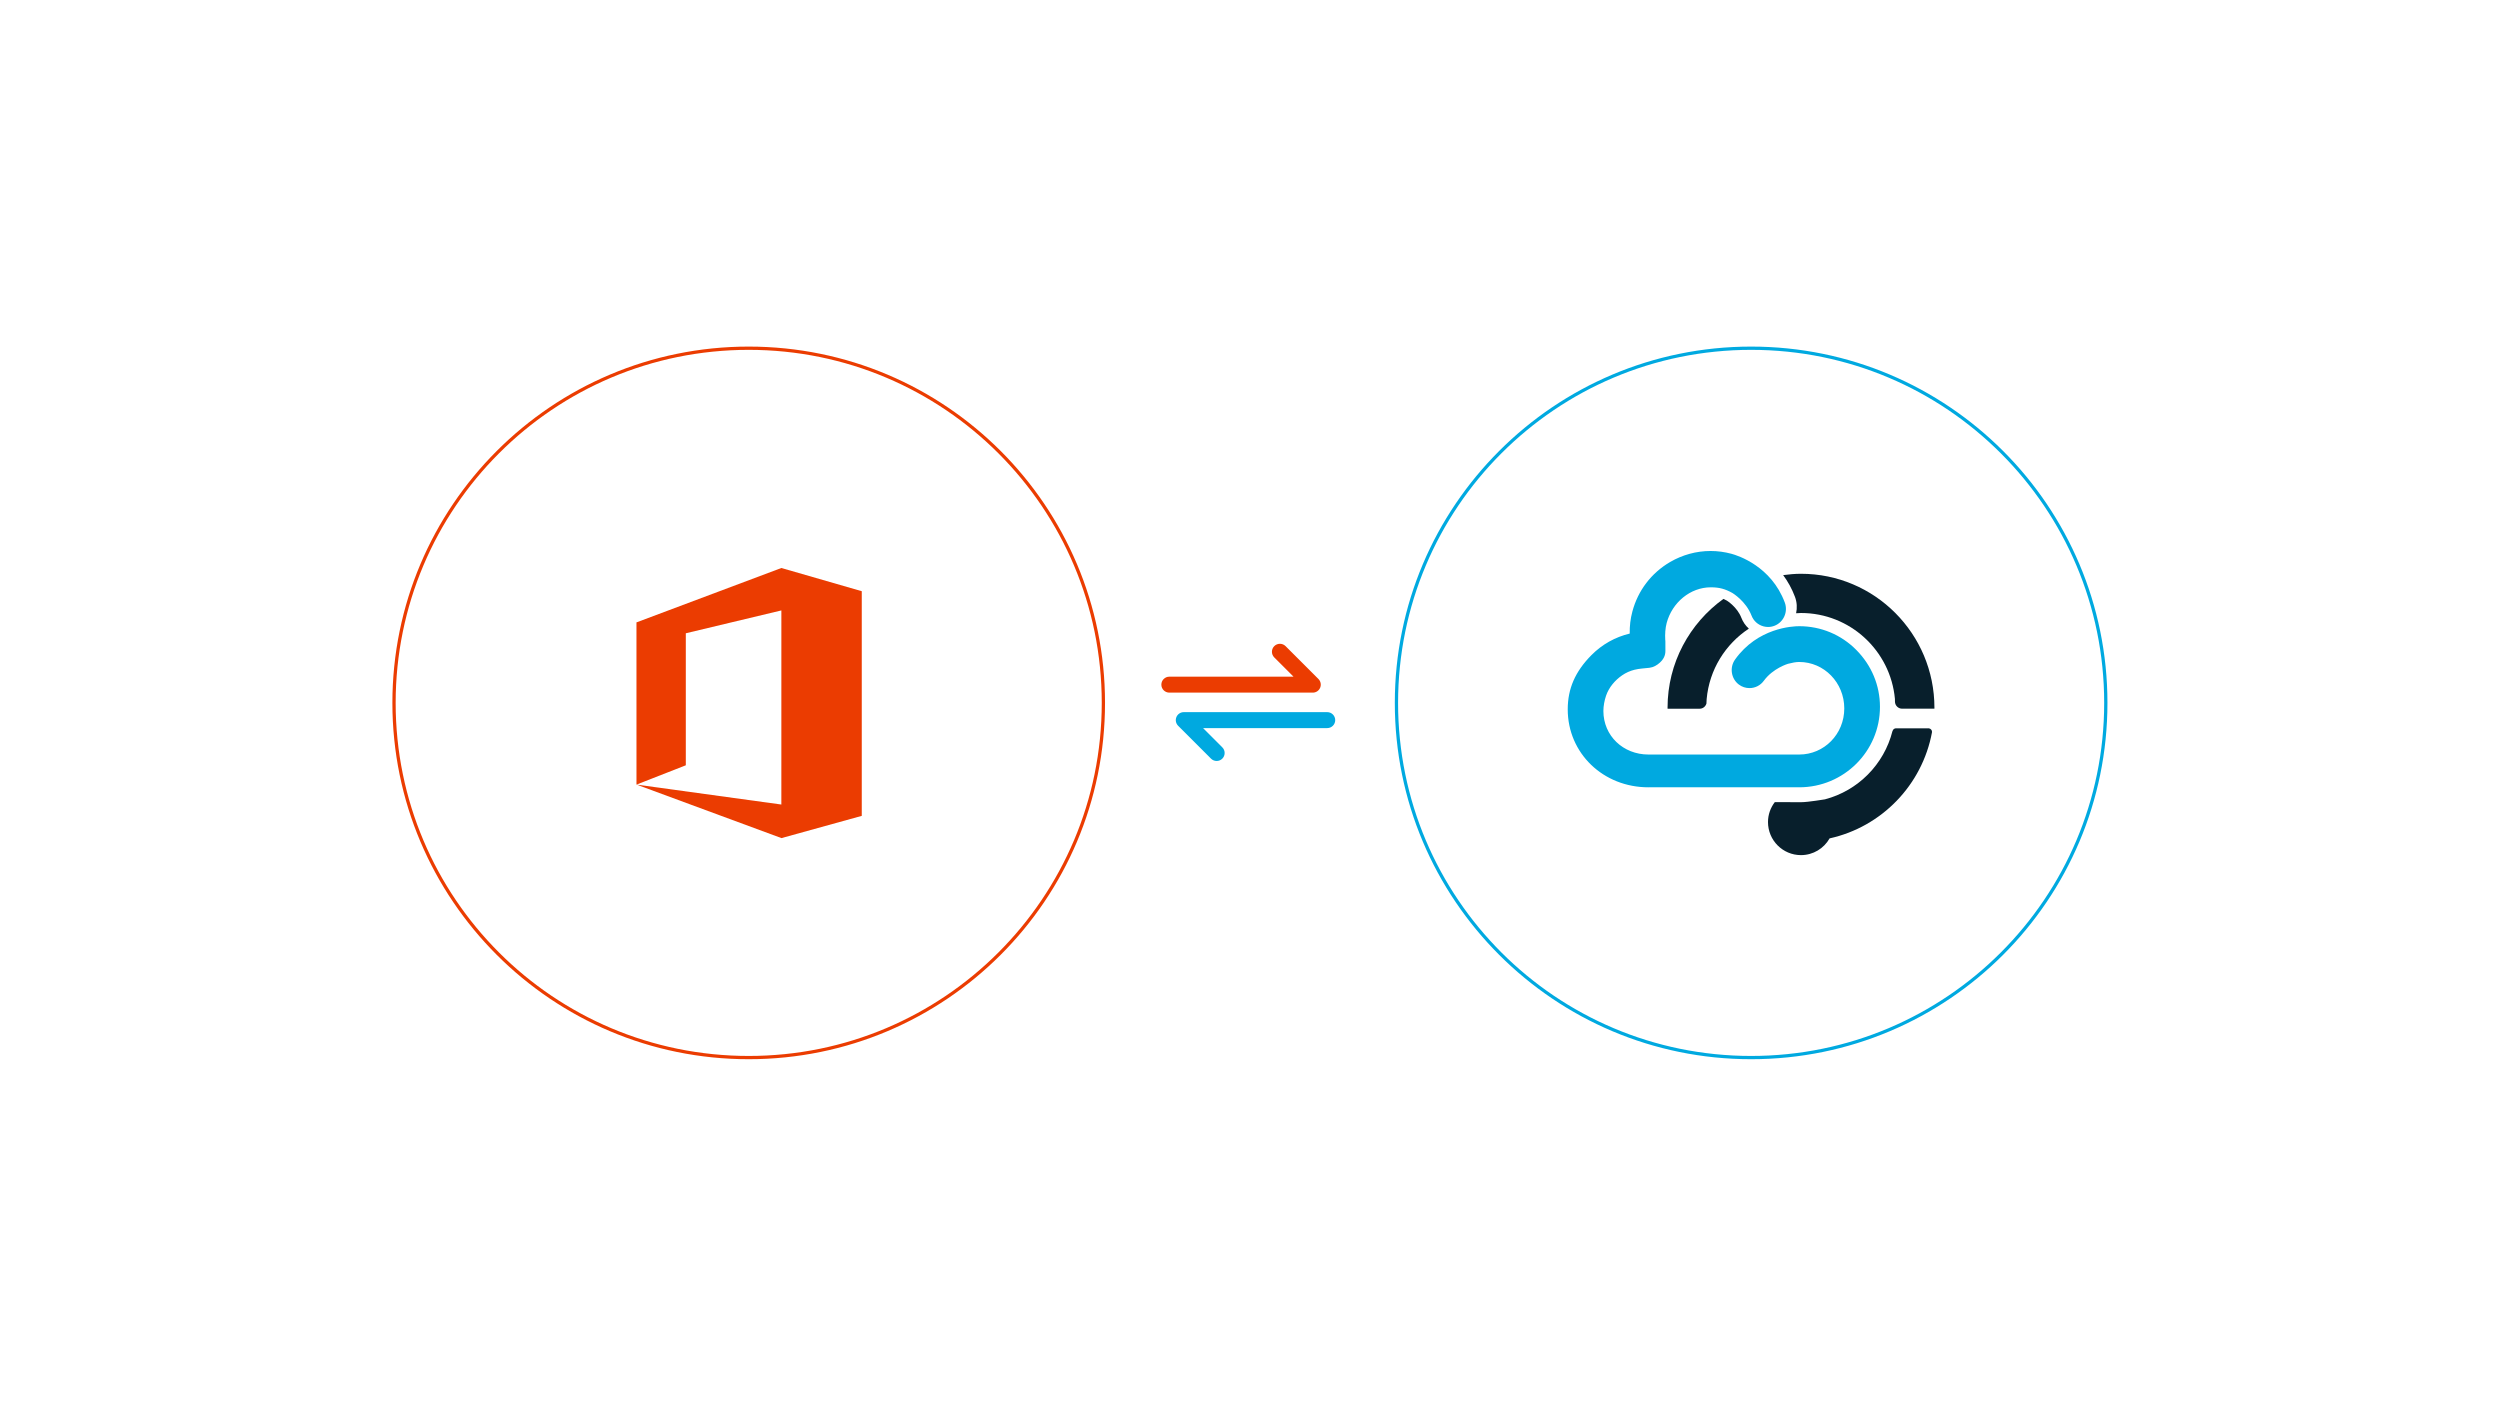<?xml version="1.0" encoding="UTF-8"?><svg id="Layer_1" xmlns="http://www.w3.org/2000/svg" xmlns:xlink="http://www.w3.org/1999/xlink" viewBox="0 0 1531.51 861.47"><defs><style>.cls-1{fill:#081f2c;}.cls-1,.cls-2{fill-rule:evenodd;}.cls-3{filter:url(#outer-glow-3);stroke:#eb3c01;}.cls-3,.cls-4{fill:#fff;stroke-miterlimit:10;stroke-width:2px;}.cls-4{filter:url(#outer-glow-4);stroke:#00a9e0;}.cls-5,.cls-2{fill:#00a9e0;}.cls-6{fill:#eb3c01;}</style><filter id="outer-glow-3" filterUnits="userSpaceOnUse"><feOffset dx="0" dy="0"/><feGaussianBlur result="blur" stdDeviation="25.68"/><feFlood flood-color="#0c408c" flood-opacity=".4"/><feComposite in2="blur" operator="in"/><feComposite in="SourceGraphic"/></filter><filter id="outer-glow-4" filterUnits="userSpaceOnUse"><feOffset dx="0" dy="0"/><feGaussianBlur result="blur-2" stdDeviation="25.68"/><feFlood flood-color="#0c408c" flood-opacity=".4"/><feComposite in2="blur-2" operator="in"/><feComposite in="SourceGraphic"/></filter></defs><circle class="cls-3" cx="458.66" cy="430.6" r="217.28"/><polygon class="cls-6" points="527.94 499.65 527.92 499.64 527.92 362.17 478.67 347.96 390.12 381.2 389.9 381.25 389.91 480.65 420.13 468.82 420.13 387.95 478.67 373.95 478.66 492.86 389.96 480.65 478.66 513.4 478.66 513.44 527.92 499.8 527.92 499.65 527.94 499.65 527.94 499.65"/><circle class="cls-4" cx="1072.75" cy="430.6" r="217.28"/><path class="cls-1" d="M1045.51,428.23s-.08.47-.04.71c-.05.68-.07,1.37-.1,2.06-.55,1.81-2.16,3.16-4.14,3.16-.23,0-.45.03-.68,0h-18.98c0-.18-.02-.42-.02-.59,0-27.5,13.54-51.79,34.24-66.68.69.31,1.39.65,2.11,1.06.06.04,6.32,3.93,8.84,10.45,1.01,2.63,2.6,4.9,4.61,6.71-14.32,9.45-24.22,25.07-25.84,43.13h0Z"/><path class="cls-1" d="M1185.04,434.15h-19.11c-.22.03-.44,0-.68,0-2.43,0-4.39-1.98-4.39-4.41,0-.57-.02-1.6-.02-1.6-2.72-29.5-27.44-52.61-57.54-52.61-1.01,0-2,.1-3,.15.71-3.24.55-6.72-.69-10.04-1.93-5.16-4.45-9.55-7.24-13.32,3.58-.48,7.21-.82,10.92-.82,45.15,0,81.75,36.74,81.75,82.05,0,.18-.01.42-.01.59h0Z"/><path class="cls-1" d="M1102.98,491.44c5.11,0,14.91-1.83,14.99-1.76,20.28-5.33,36.22-21.41,41.37-41.83h.05c.22-.93,1-1.62,1.98-1.68h0s.07-.03.11-.03.07.03.1.03h19.69s.08-.03.11-.03.07.03.1.03h.07c1.13.11,2.02,1.03,2.02,2.18,0,.08-.04.15-.05.23h.03c-5.97,32.35-30.87,57.98-62.73,65.02-3.48,6.13-10.02,10.25-17.54,10.25-11.15,0-20.2-9.07-20.2-20.27,0-4.61,1.59-8.8,4.17-12.2,7.33.02,15.16.05,15.72.05h0Z"/><path class="cls-2" d="M1009.84,482.31c-27.72,0-49.44-20.86-49.44-47.74,0-12.72,4.59-23.19,14.48-33.2,6.54-6.61,14.61-11.12,23.49-13.24-.09-4.63.46-9.15,1.63-13.51,3.42-12.86,11.63-23.62,23.1-30.32,7.58-4.42,16.15-6.76,24.79-6.76,4.29,0,8.58.57,12.76,1.7,3.99,1.07,24.39,7.57,32.72,29.87,2.11,5.63-.68,12-6.21,14.2-1.28.52-2.64.78-4,.78-.96,0-1.92-.13-2.82-.37-3.42-.92-6.1-3.34-7.35-6.62-3.44-8.87-11.57-13.74-11.65-13.79-2.25-1.28-4.29-2.15-6.38-2.71-2.03-.55-4.28-.81-6.91-.81-12.57,0-23.7,9.31-27.04,21.85-.83,3.1-1.08,6.95-.87,10.3.06,0,.07.42.08.75,0,1.08.02,2.71.02,6.05,0,2.83-1.11,5.08-3.39,7.18-1.77,1.63-3.97,2.89-6.38,3.17-3.09.37-6.16.45-9.21,1.22-2.69.68-5.23,1.81-7.52,3.39-4.38,3.01-8.1,7.38-9.84,12.45-.99,2.89-1.65,6.32-1.65,9.39,0,15.22,12.12,26.69,27.6,26.69h92.38c15.22,0,27.59-12.44,27.59-28.25s-12.38-28.45-27.59-28.45c-2.03,0-4.23.43-6.9,1.12-.05.02-9.17,2.69-14.79,10.38-2.06,2.84-5.27,4.5-8.8,4.5-2.35,0-4.59-.73-6.49-2.16-4.77-3.57-5.82-10.45-2.34-15.34,13.84-19.43,35.18-20.42,39.32-20.42,13.27,0,25.68,5.17,34.96,14.55,9.34,9.44,14.49,21.69,14.49,34.86,0,27.29-22.18,49.28-49.45,49.28h-92.39Z"/><path class="cls-6" d="M804.22,424.31h-87.88c-2.7,0-4.89-2.19-4.89-4.89s2.19-4.89,4.89-4.89h76.07l-11.79-11.79c-1.91-1.91-1.91-5.01,0-6.92,1.91-1.91,5.01-1.91,6.92,0l20.14,20.14c1.4,1.4,1.82,3.5,1.06,5.33-.76,1.83-2.54,3.02-4.52,3.02Z"/><path class="cls-5" d="M745.33,466.18c-1.25,0-2.5-.48-3.46-1.43l-20.14-20.14c-1.4-1.4-1.82-3.5-1.06-5.33.76-1.83,2.54-3.02,4.52-3.02h87.88c2.7,0,4.89,2.19,4.89,4.89s-2.19,4.89-4.89,4.89h-76.07l11.79,11.79c1.91,1.91,1.91,5.01,0,6.92-.95.96-2.21,1.43-3.46,1.43Z"/></svg>